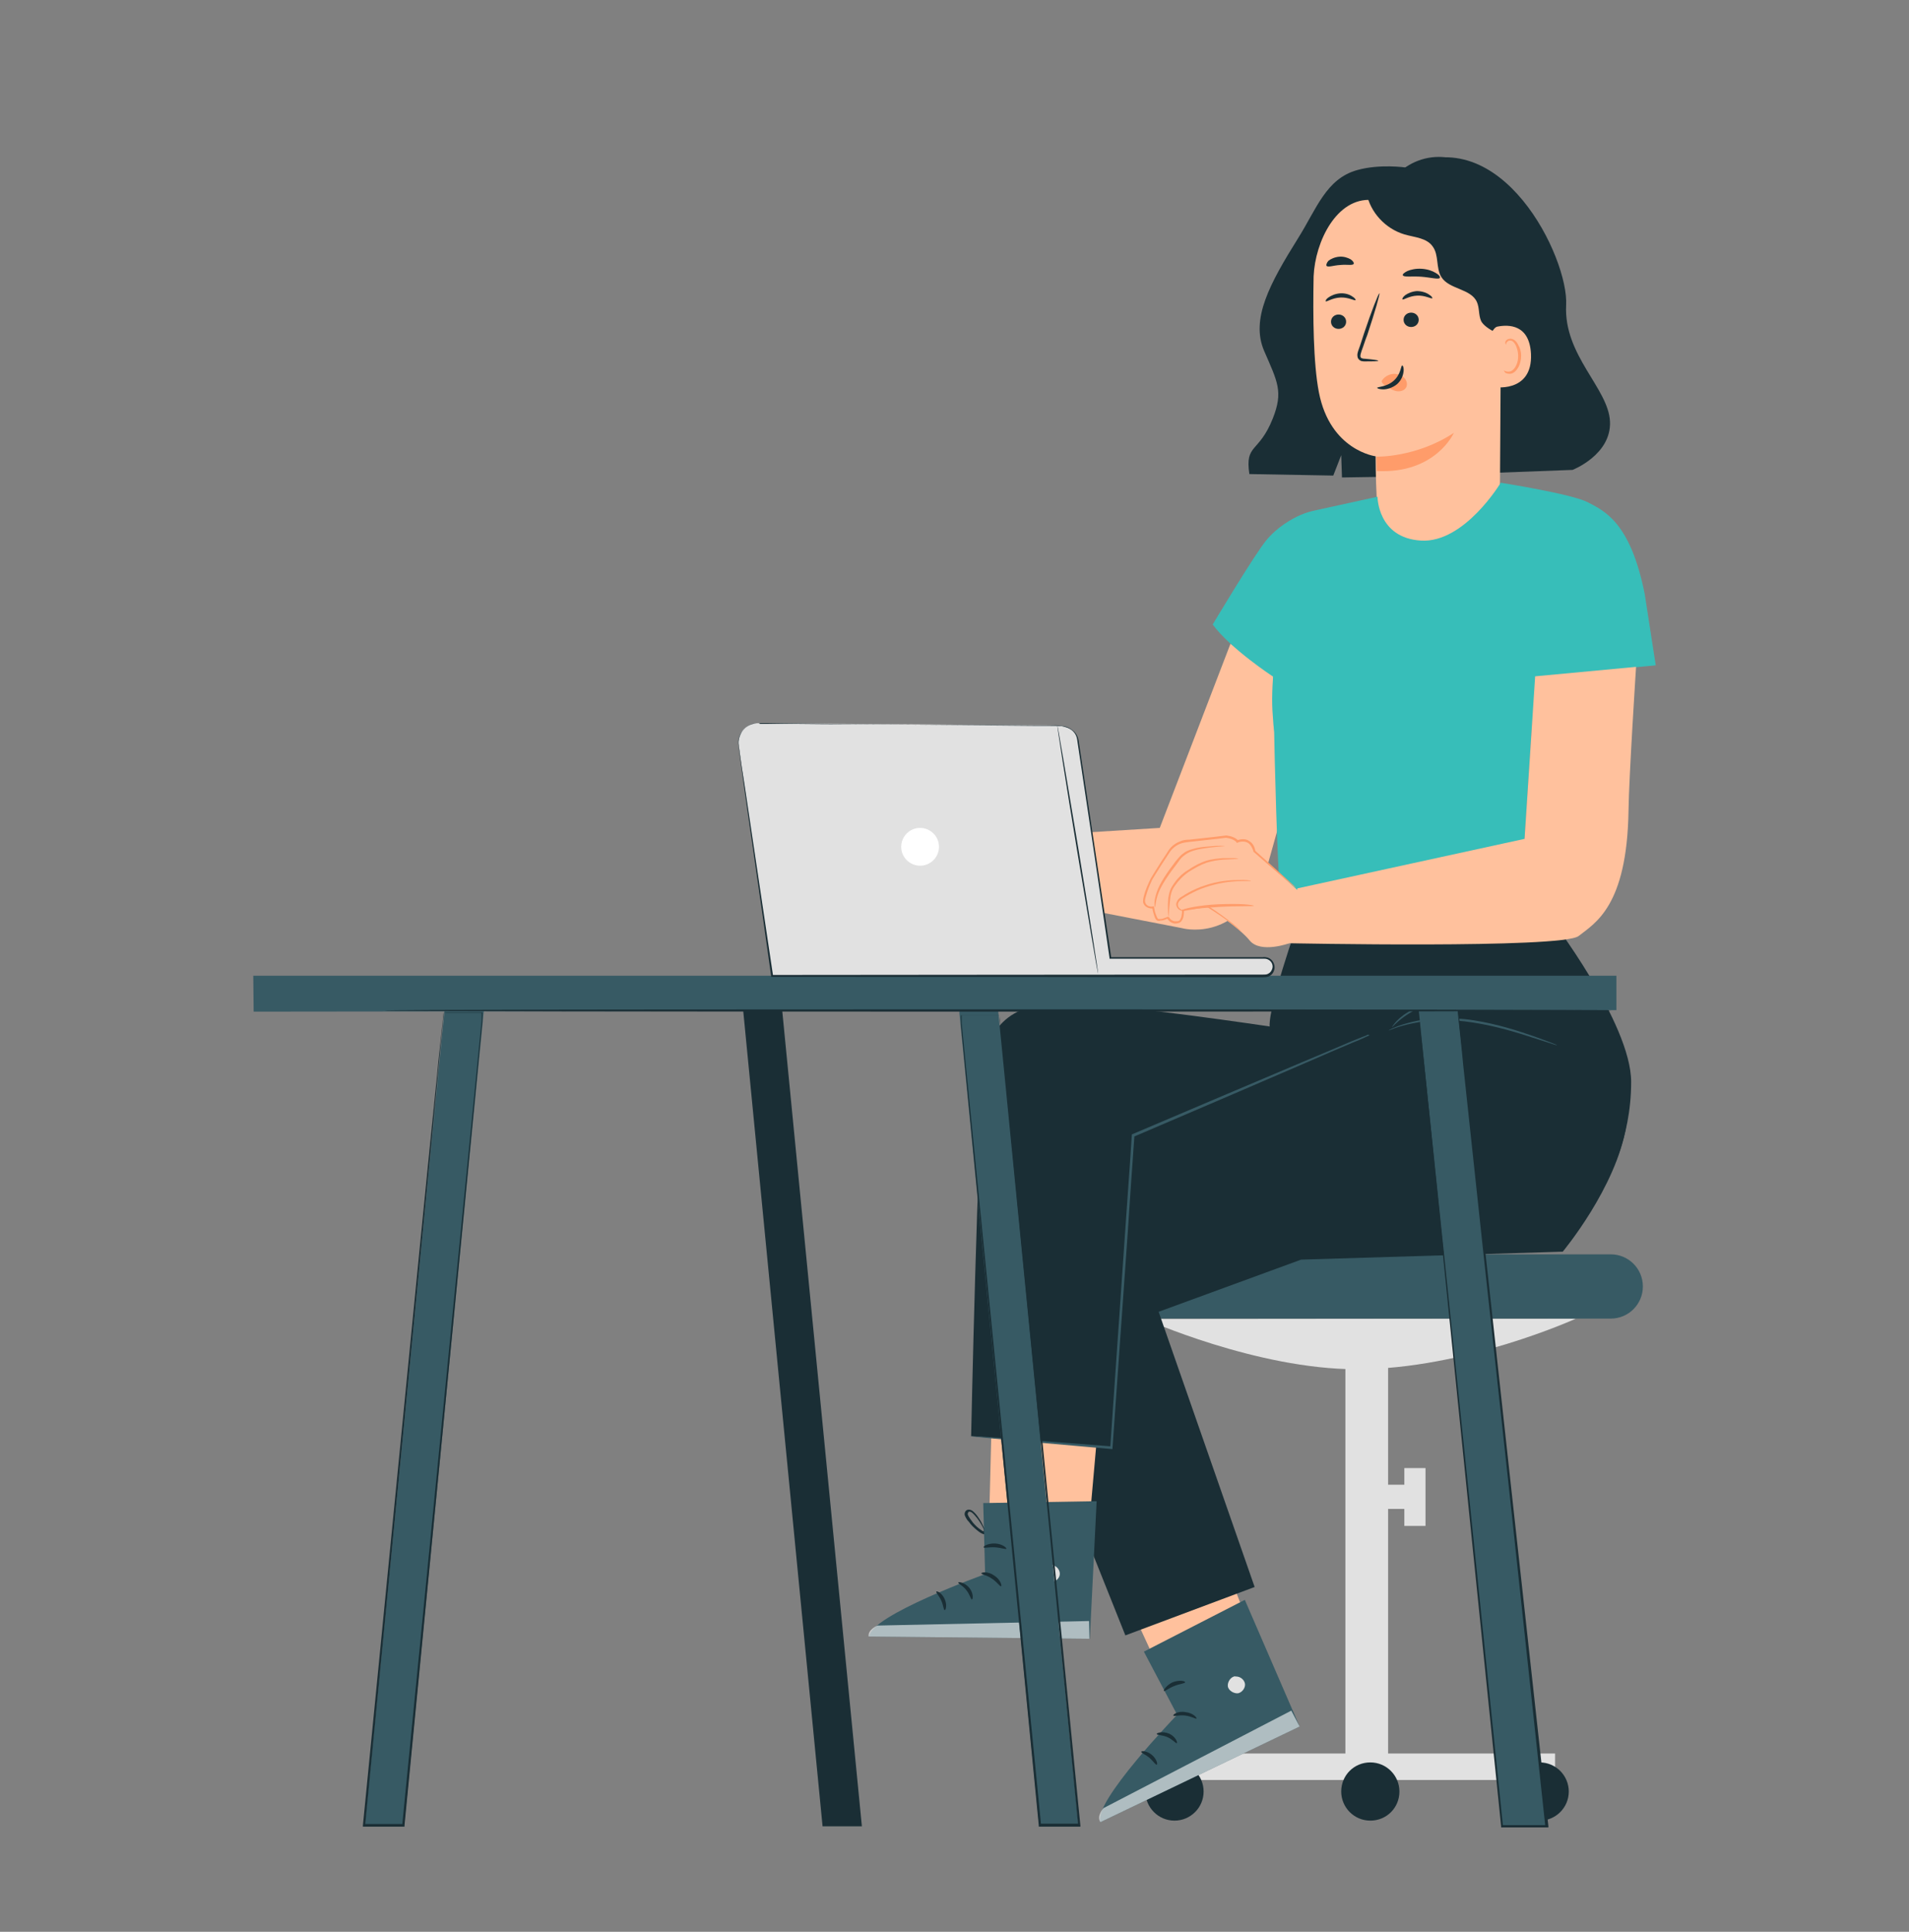 <?xml version="1.0" encoding="utf-8"?>
<!-- Generator: Adobe Illustrator 28.0.0, SVG Export Plug-In . SVG Version: 6.00 Build 0)  -->
<svg version="1.1" id="Calque_1" xmlns="http://www.w3.org/2000/svg" xmlns:xlink="http://www.w3.org/1999/xlink" x="0px" y="0px"
	 viewBox="0 0 505 511" style="enable-background:new 0 0 505 511;" xml:space="preserve">
<rect x="0" y="0" width="505" height="511" fill="#808080" stroke="none"/>
<style type="text/css">
	.st0{opacity:0.7;fill:#C44F2F;}
	.st1{opacity:0.8;fill:#37BEB9;}
	.st2{fill:#FFFFFF;}
	.st3{fill:#F6936B;}
	.st4{fill:#001228;}
	.st5{fill:#DB380B;}
	.st6{fill:#D2D641;}
	.st7{fill:#F34900;}
	.st8{fill:#F6F4C5;}
	.st9{fill:#031927;}
	.st10{fill:#B5BB00;}
	.st11{fill:#82A393;}
	.st12{fill:#001A4A;}
	.st13{fill:#DACC42;}
	.st14{fill:#B5C542;}
	.st15{fill:#005470;}
	.st16{fill:#649A88;}
	.st17{fill:#E78B69;}
	.st18{fill:#060423;}
	.st19{fill:#002A59;}
	.st20{fill:#BEE2EA;}
	.st21{fill:#6A8EA8;}
	.st22{fill:#F8B8B9;}
	.st23{fill:#B5696D;}
	.st24{fill:#4C6880;}
	.st25{fill:#FFA87D;}
	.st26{fill:#E86A5D;}
	.st27{fill:#020808;}
	.st28{fill:#824A2B;}
	.st29{fill:#E26E61;}
	.st30{fill:#A6673E;}
	.st31{fill:#5EADB5;}
	.st32{opacity:0.8;fill:#BBAF90;}
	.st33{fill:#FCB040;}
	.st34{fill:#FDB082;}
	.st35{fill:#ED7D6B;}
	.st36{fill:#ACD1D3;}
	.st37{fill:#8EA1C1;}
	.st38{fill:#F4F4F4;}
	.st39{fill:#393146;}
	.st40{fill:#A55852;}
	.st41{fill:#FFA18A;}
	.st42{opacity:0.4;fill:#FF7A5A;}
	.st43{fill:#FF7A5A;}
	.st44{fill:#9B4D49;}
	.st45{fill:#7690B7;}
	.st46{fill:#D8D8D8;}
	.st47{opacity:0.25;fill:#FF7A5A;}
	.st48{opacity:0.7;fill:#A7B540;fill-opacity:0.99;}
	.st49{fill:#FD654D;}
	.st50{fill:#60362B;}
	.st51{fill:#BFE6EF;}
	.st52{fill:#71A7CC;}
	.st53{fill:#DA806C;}
	.st54{fill:#B27257;}
	.st55{fill:#FFC043;}
	.st56{fill:#F28D2A;}
	.st57{fill:#171E38;}
	.st58{fill:#46658C;}
	.st59{fill:#C94D41;}
	.st60{fill:#3F1F19;}
	.st61{fill:#263860;}
	.st62{fill:#1876B5;}
	.st63{opacity:0.7;fill:#FFFFFF;enable-background:new    ;}
	.st64{opacity:0.8;fill:#FFFFFF;enable-background:new    ;}
	.st65{fill:#1A3135;}
	.st66{opacity:0.5;fill:#FFFFFF;enable-background:new    ;}
	.st67{opacity:0.1;enable-background:new    ;}
	.st68{opacity:0.2;fill:#FFFFFF;enable-background:new    ;}
	.st69{opacity:0.6;fill:#FFFFFF;enable-background:new    ;}
	.st70{opacity:0.2;}
	.st71{fill:#FD837B;}
	.st72{opacity:0.5;fill:#FFFFFF;}
	.st73{opacity:0.8;fill:#FFFFFF;}
	.st74{opacity:0.4;fill:#FFFFFF;}
	.st75{fill:#FD525A;}
	.st76{fill:none;stroke:#1A3135;stroke-width:0.75;stroke-linecap:round;stroke-linejoin:round;stroke-miterlimit:10;}
	.st77{opacity:0.4;}
	.st78{opacity:0.2;enable-background:new    ;}
	.st79{opacity:0.3;}
	.st80{fill:#D2EBF4;}
	.st81{fill:none;stroke:#FFFFFF;stroke-width:1.022;stroke-miterlimit:10;}
	.st82{fill:none;stroke:#FFFFFF;stroke-width:1.051;stroke-miterlimit:10;}
	.st83{fill:#E8EDEE;}
	.st84{fill:#3C3C3B;}
	.st85{fill:#F7C5B4;}
	.st86{fill:#91CCB6;}
	.st87{fill:#4C5152;}
	.st88{fill:#5A6279;}
	.st89{opacity:0.37;fill:#5A6279;enable-background:new    ;}
	.st90{fill:#FFB2B8;}
	.st91{fill:#BCD0E2;}
	.st92{opacity:0.65;fill:#5A6279;enable-background:new    ;}
	.st93{fill:none;}
	.st94{fill:#E9F0F3;}
	.st95{fill:#222221;}
	.st96{opacity:0.62;fill:#91CCB6;enable-background:new    ;}
	.st97{opacity:0.6;fill:#91CCB6;enable-background:new    ;}
	.st98{fill:#91CCA2;}
	.st99{fill:#7AB5A2;}
	.st100{fill:#A5B7BD;}
	.st101{fill:#692619;}
	.st102{fill:#581F12;}
	.st103{fill:#E7846B;}
	.st104{fill:#C271AA;}
	.st105{fill:#EF9984;}
	.st106{fill:#E94D53;}
	.st107{fill:#11182A;}
	.st108{fill:#00476C;}
	.st109{fill:#F1EFF0;}
	.st110{fill:#2A2754;}
	.st111{fill:#A6CADE;}
	.st112{fill:#6E9EB6;}
	.st113{fill:#F6B5A0;}
	.st114{fill:#E5F4FD;}
	.st115{fill:#ED867D;}
	.st116{fill:#F28974;}
	.st117{fill:#311039;}
	.st118{fill:#DD4C4C;}
	.st119{fill:#49304F;}
	.st120{fill:#B85342;}
	.st121{fill:none;stroke:#FFA4A4;stroke-width:0.186;stroke-linecap:round;stroke-miterlimit:10;}
	.st122{fill:#FFAE9C;}
	.st123{fill:#FFBE00;}
	.st124{fill:#FF9900;}
	.st125{fill:#79CC9F;}
	.st126{fill:none;stroke:#9EEEC4;stroke-width:0.186;stroke-linecap:round;stroke-linejoin:round;stroke-miterlimit:10;}
	.st127{fill:#CB6756;}
	.st128{fill:#9EEEC4;}
	.st129{fill:#FF7171;}
	.st130{fill:#C26251;}
	.st131{fill:#40A275;}
	.st132{fill:#ECC7BC;}
	.st133{fill:#C4502F;}
	.st134{fill:#70AFC6;}
	.st135{fill:#4698B5;}
	.st136{fill:#5AA5BE;}
	.st137{fill:#E5B2A3;}
	.st138{fill:#D37D65;}
	.st139{fill:#C95E40;}
	.st140{fill:#08769C;}
	.st141{fill:#F6E5E0;}
	.st142{fill:#5CA4BE;}
	.st143{fill:#008347;}
	.st144{opacity:0.8;fill:#A7B540;fill-opacity:0.99;}
	.st145{fill:#FAFAFA;}
	.st146{fill:#375A64;}
	.st147{fill:#1A2E35;}
	.st148{fill:#2B454E;}
	.st149{fill:#00DFBF;}
	.st150{opacity:0.5;}
	.st151{opacity:0.1;}
	.st152{opacity:0.15;}
	.st153{fill:#FFBEA7;}
	.st154{fill:#FF9A79;}
	.st155{fill:#F0F0F0;}
	.st156{fill:#FFAAA8;}
	.st157{opacity:0.7;fill:#FFFFFF;}
	.st158{opacity:0.85;fill:#FFFFFF;}
	.st159{fill:#FF9090;}
	.st160{fill:#E1E1E1;}
	.st161{fill:#ECECEC;}
	.st162{fill:#F5F5F5;}
	.st163{opacity:0.35;}
	.st164{fill:#F9E4D7;}
	.st165{fill:#FF8B7D;}
	.st166{fill:#5FB58B;}
	.st167{fill:#E26187;}
	.st168{fill:#6AA89E;}
	.st169{fill:#1A8075;}
	.st170{fill:#BEEAD9;}
	.st171{fill:#F8B8DC;}
	.st172{fill:#B56996;}
	.st173{fill:#FFAC7D;}
	.st174{fill:#B55159;}
	.st175{fill:#E27261;}
	.st176{fill:#80361D;}
	.st177{fill:#FCB440;}
	.st178{fill:#824D2B;}
	.st179{fill:#F8BAB8;}
	.st180{fill:#B56A69;}
	.st181{fill:#BEDEEA;}
	.st182{fill:#E87C62;}
	.st183{fill:#F9E5D7;}
	.st184{fill:#F99370;}
	.st185{fill:#E88064;}
	.st186{fill:#FCCFC3;}
	.st187{fill:#EB5648;}
	.st188{fill:#CE3932;}
	.st189{fill:#774100;}
	.st190{fill:#0175A1;}
	.st191{fill:#0C021C;}
	.st192{fill:#EF9379;}
	.st193{fill:#F3B5A1;}
	.st194{fill:#E2A896;}
	.st195{fill:#EF948B;}
	.st196{fill:#006294;}
	.st197{fill:#004760;}
	.st198{fill:#0070AB;}
	.st199{fill:#092130;}
	.st200{fill:#FF8B8D;}
	.st201{fill:#080435;}
	.st202{fill:#FA5D63;}
	.st203{fill:#B8D0FC;}
	.st204{fill:#429E9B;}
	.st205{fill:#E5EFFD;}
	.st206{fill:#100259;}
	.st207{fill:#57C355;}
	.st208{fill:#18142D;}
	.st209{fill:#A7B540;}
	.st210{fill:#37BEB9;}
	.st211{fill:#2AAEB9;}
	.st212{fill:#89B4FD;}
	.st213{fill:#E87862;}
	.st214{fill:#FFAD84;}
	.st215{fill:#5EACB5;}
	.st216{fill:#E26F61;}
	.st217{fill:#F8B8B8;}
	.st218{fill:#B5696C;}
	.st219{fill:#BEE1EA;}
	.st220{fill:#FCB140;}
	.st221{fill:#4C6780;}
	.st222{fill:#A95E4F;}
	.st223{fill:#854838;}
	.st224{fill:#5F4548;}
	.st225{fill:#7F5E61;}
	.st226{fill:#362833;}
	.st227{fill:#C6B8B6;}
	.st228{fill:#A5D3FF;}
	.st229{fill:#93BEE0;}
	.st230{opacity:0.6;fill:#FFFFFF;}
	.st231{fill:#EDDCDA;}
	.st232{fill:#FFEFED;}
	.st233{fill:#5891A4;}
	.st234{fill:#437285;}
	.st235{fill:#FF7D59;}
	.st236{fill:#1A2D35;}
	.st237{fill:none;stroke:#C55B42;stroke-miterlimit:10;}
	.st238{fill:#C55B42;}
	.st239{fill:none;stroke:#1A2D35;stroke-width:0.5;stroke-linecap:round;stroke-linejoin:round;stroke-miterlimit:10;}
	.st240{fill:none;stroke:#1A2D35;stroke-linecap:round;stroke-linejoin:round;stroke-miterlimit:10;}
	.st241{fill:#FF5952;}
	.st242{opacity:0.3;fill:#FFFFFF;}
	.st243{fill:#A02924;}
	.st244{fill:#B55D52;}
	.st245{fill:#D6594C;}
	.st246{fill:#3F292D;}
	.st247{fill:#4477BB;}
	.st248{fill:#35679E;}
	.st249{fill:#C17A61;}
	.st250{fill:#F9B354;}
	.st251{fill:#DD9845;}
	.st252{fill:#FFDBC2;}
	.st253{fill:#3CB28E;}
	.st254{fill:#349977;}
	.st255{fill:#F2C5A7;}
	.st256{fill:#5EA4DD;}
	.st257{fill:#518ECC;}
	.st258{fill:#5B343C;}
	.st259{fill:#E0A375;}
	.st260{fill:#08668D;}
	.st261{fill:#0A5C75;}
	.st262{fill:#F8C6A3;}
	.st263{fill:#3D3360;}
	.st264{fill:#DEF1F8;}
	.st265{opacity:0.37;fill:#90C8EE;}
	.st266{fill:#EAB18B;}
	.st267{fill:#BCE3F6;}
	.st268{fill:#80AD4D;}
	.st269{fill:#C55B52;}
	.st270{fill:#D3545E;}
	.st271{fill:#1D1D1B;}
	.st272{fill:#523C7C;}
	.st273{fill:#EDC1A4;}
	.st274{fill:#AA6552;}
	.st275{fill:#2B1C1F;}
	.st276{fill:#37474F;}
	.st277{fill:#FFC19D;}
	.st278{fill:#FF9C6A;}
	.st279{fill:#FF735D;}
	.st280{opacity:0.6;}
	.st281{fill:#CC6760;}
	.st282{fill:#9D4941;}
</style>
<g>
	<g>
		<path class="st160" d="M416.9,348.8c0,0-29.4,13.4-58,13.4c-26.5,0-56.1-13.3-56.1-13.3L416.9,348.8z"/>
	</g>
	<g>
		
			<rect x="355.9" y="350" transform="matrix(-1 -1.224647e-16 1.224647e-16 -1 723.103 818.839)" class="st160" width="11.3" height="118.8"/>
	</g>
	<g>
		
			<rect x="310.7" y="463.9" transform="matrix(-1 -1.224647e-16 1.224647e-16 -1 722.072 934.747)" class="st160" width="100.6" height="7"/>
	</g>
	<g>
		<path class="st147" d="M399.6,473.9c0,4.2,3.4,7.7,7.7,7.7c4.2,0,7.7-3.4,7.7-7.7c0-4.2-3.4-7.7-7.7-7.7
			C403,466.2,399.6,469.6,399.6,473.9z"/>
	</g>
	<g>
		<path class="st147" d="M354.8,473.9c0,4.2,3.4,7.7,7.7,7.7s7.7-3.4,7.7-7.7c0-4.2-3.4-7.7-7.7-7.7S354.8,469.6,354.8,473.9z"/>
	</g>
	<g>
		<path class="st147" d="M303,473.9c0,4.2,3.4,7.7,7.7,7.7c4.2,0,7.7-3.4,7.7-7.7c0-4.2-3.4-7.7-7.7-7.7
			C306.5,466.2,303,469.6,303,473.9z"/>
	</g>
	<g>
		
			<rect x="358.9" y="392.8" transform="matrix(-1 -1.224647e-16 1.224647e-16 -1 733.175 791.944)" class="st160" width="15.4" height="6.4"/>
	</g>
	<g>
		
			<rect x="371.5" y="388.3" transform="matrix(-1 -1.224647e-16 1.224647e-16 -1 748.599 791.944)" class="st160" width="5.6" height="15.3"/>
	</g>
	<g>
		<g>
			<path class="st146" d="M297.7,348.8h128.4c4.7,0,8.5-3.8,8.5-8.5l0,0c0-4.7-3.8-8.5-8.5-8.5H297.7c-4.7,0-8.5,3.8-8.5,8.5l0,0
				C289.2,344.9,293,348.8,297.7,348.8z"/>
		</g>
	</g>
</g>
<g>
	<g>
		<g>
			<path class="st147" d="M416,124.3c0,0,10.3-4,9.9-12.8c-0.4-8.8-12.3-17.5-11.6-30.8c0.7-12.4-17.1-49.3-42.5-36.4
				c0,0-6.8-1-12.8,0.7c-8.2,2.3-10.7,10.2-15.6,18c-7.5,12-12.6,21.4-9,29.8c3.6,8.3,5.1,10.8,2.3,17.9c-3.7,9.3-7.4,6.6-6.2,14.7
				l22.2,0.4l2.1-5.4l0.2,5.9l13-0.2L416,124.3z"/>
		</g>
		<g>
			<g>
				<g>
					<g>
						<g>
							<g>
								<path class="st147" d="M352.9,57.2c0.3,3.4-2,6.5-4.2,9.1c-2.3,2.6-4.8,5.3-5.3,8.7c-0.8,6,5.1,11.6,3.9,17.5
									c-0.6,3.2-3.2,5.8-3.7,9c-0.4,3.1,1.3,6.2,3.3,8.5c2.1,2.4,4.6,4.3,6.5,6.9c0,0,3.8,6.2,15.6,2.2"/>
							</g>
						</g>
					</g>
				</g>
			</g>
		</g>
	</g>
	<g>
		<g>
			<g>
				<g>
					<g>
						<path class="st277" d="M362.9,52.9l29.2,6.2c2.8,0.2,5,2.5,5.1,5.3l-0.4,63.2c0,4.3-1.5,8.5-4.1,11.9l-2.8,3.6
							c-6.4,8.2-19.2,7.4-24.1-1.8c-0.3-0.6-0.6-1.2-0.7-1.7c-0.1-0.6-0.2-0.9-0.3-1.4l-0.6-6.2c-0.3-5.6-0.3-11.3-0.3-11.3
							c0,0-12-1.5-15-16.9c-1.5-7.7-1.6-20.3-1.4-30.7C347.9,63.9,353.6,52.2,362.9,52.9z"/>
					</g>
				</g>
			</g>
			<g>
				<g>
					<g>
						<g>
							<g>
								<g>
									<g>
										<g>
											<g>
												<g>
													<g>
														<g>
															<g>
																<g>
																	<g>
																		<g>
																			<g>
																				<g>
																					<g>
																						<path class="st147" d="M352.1,85.1c0,1.1,0.9,1.9,2,1.9c1.1,0,2-0.8,2-1.9c0-1.1-0.9-1.9-2-1.9
																							C353,83.2,352.1,84,352.1,85.1z"/>
																					</g>
																				</g>
																			</g>
																		</g>
																	</g>
																</g>
															</g>
														</g>
													</g>
												</g>
											</g>
										</g>
									</g>
								</g>
							</g>
						</g>
						<g>
							<g>
								<g>
									<g>
										<g>
											<g>
												<g>
													<g>
														<g>
															<g>
																<g>
																	<g>
																		<g>
																			<g>
																				<g>
																					<g>
																						<g>
																							<path class="st147" d="M350.7,79.7c0.3,0.2,1.7-0.9,3.9-1c2.1-0.1,3.7,0.9,4,0.7c0.1-0.1-0.2-0.6-0.9-1
																								c-0.7-0.5-1.9-0.9-3.2-0.8c-1.3,0.1-2.4,0.6-3.1,1.1C350.8,79.1,350.6,79.6,350.7,79.7z"/>
																						</g>
																					</g>
																				</g>
																			</g>
																		</g>
																	</g>
																</g>
															</g>
														</g>
													</g>
												</g>
											</g>
										</g>
									</g>
								</g>
							</g>
						</g>
					</g>
					<g>
						<g>
							<g>
								<g>
									<g>
										<g>
											<g>
												<g>
													<g>
														<g>
															<g>
																<g>
																	<g>
																		<g>
																			<g>
																				<g>
																					<g>
																						<path class="st147" d="M371.3,84.6c0,1.1,0.9,1.9,2,1.9c1.1,0,2-0.8,2-1.9c0-1.1-0.9-1.9-2-1.9
																							C372.2,82.7,371.3,83.5,371.3,84.6z"/>
																					</g>
																				</g>
																			</g>
																		</g>
																	</g>
																</g>
															</g>
														</g>
													</g>
												</g>
											</g>
										</g>
									</g>
								</g>
							</g>
						</g>
						<g>
							<g>
								<g>
									<g>
										<g>
											<g>
												<g>
													<g>
														<g>
															<g>
																<g>
																	<g>
																		<g>
																			<g>
																				<g>
																					<g>
																						<g>
																							<path class="st147" d="M371,79.2c0.3,0.2,1.7-0.9,3.9-1c2.1-0.1,3.7,0.9,4,0.7c0.1-0.1-0.2-0.6-0.9-1
																								c-0.7-0.5-1.9-0.9-3.2-0.9c-1.3,0.1-2.4,0.6-3.1,1.1C371.1,78.6,370.9,79,371,79.2z"/>
																						</g>
																					</g>
																				</g>
																			</g>
																		</g>
																	</g>
																</g>
															</g>
														</g>
													</g>
												</g>
											</g>
										</g>
									</g>
								</g>
							</g>
						</g>
					</g>
					<g>
						<g>
							<g>
								<g>
									<g>
										<g>
											<g>
												<g>
													<g>
														<g>
															<g>
																<g>
																	<g>
																		<g>
																			<g>
																				<g>
																					<g>
																						<path class="st147" d="M364.6,95.4c0-0.1-1.3-0.3-3.5-0.5c-0.5,0-1.1-0.1-1.2-0.5c-0.1-0.4,0.1-1,0.3-1.6
																							c0.5-1.3,0.9-2.7,1.5-4.2c2-6,3.4-10.9,3.2-11c-0.2-0.1-2.1,4.7-4.1,10.7c-0.5,1.5-0.9,2.9-1.4,4.2
																							c-0.2,0.6-0.5,1.3-0.2,2.2c0.2,0.4,0.6,0.7,0.9,0.8c0.4,0.1,0.7,0.1,0.9,0.1
																							C363.2,95.6,364.6,95.6,364.6,95.4z"/>
																					</g>
																				</g>
																			</g>
																		</g>
																	</g>
																</g>
															</g>
														</g>
													</g>
												</g>
											</g>
										</g>
									</g>
								</g>
							</g>
						</g>
					</g>
					<g>
						<g>
							<g>
								<g>
									<g>
										<g>
											<g>
												<g>
													<g>
														<g>
															<g>
																<g>
																	<g>
																		<g>
																			<g>
																				<g>
																					<path class="st278" d="M364.1,120.8c0,0,10.5,0.3,20.5-6.3c0,0-4.8,10.9-20.4,10.1L364.1,120.8z"/>
																				</g>
																			</g>
																		</g>
																	</g>
																</g>
															</g>
														</g>
													</g>
												</g>
											</g>
										</g>
									</g>
								</g>
							</g>
						</g>
					</g>
					<g>
						<g>
							<g>
								<g>
									<g>
										<g>
											<g>
												<g>
													<g>
														<g>
															<g>
																<g>
																	<g>
																		<g>
																			<g>
																				<g>
																					<path class="st278" d="M365.7,100.5c0.7-1,2.1-1.7,3.4-1.6c0.9,0.1,1.9,0.5,2.5,1.2c0.6,0.7,0.8,1.8,0.3,2.5
																						c-0.5,0.8-1.7,1.1-2.8,0.8c-1-0.3-1.9-0.9-2.8-1.5c-0.2-0.2-0.5-0.4-0.6-0.6
																						C365.5,101.2,365.4,100.8,365.7,100.5"/>
																				</g>
																			</g>
																		</g>
																	</g>
																</g>
															</g>
														</g>
													</g>
												</g>
											</g>
										</g>
									</g>
								</g>
							</g>
						</g>
					</g>
					<g>
						<g>
							<g>
								<g>
									<g>
										<g>
											<g>
												<g>
													<g>
														<g>
															<g>
																<g>
																	<g>
																		<g>
																			<g>
																				<g>
																					<g>
																						<path class="st147" d="M370.9,96.7c-0.3,0-0.3,2.3-2.2,4c-1.9,1.7-4.4,1.6-4.4,1.9c0,0.1,0.6,0.4,1.6,0.4
																							c1,0,2.5-0.4,3.7-1.4c1.2-1.1,1.6-2.4,1.7-3.4C371.4,97.2,371.1,96.6,370.9,96.7z"/>
																					</g>
																				</g>
																			</g>
																		</g>
																	</g>
																</g>
															</g>
														</g>
													</g>
												</g>
											</g>
										</g>
									</g>
								</g>
							</g>
						</g>
					</g>
				</g>
			</g>
			<g>
				<g>
					<g>
						<g>
							<g>
								<g>
									<g>
										<g>
											<g>
												<g>
													<g>
														<g>
															<g>
																<g>
																	<g>
																		<path class="st147" d="M371.1,72.8c0.2,0.6,2.4,0.2,4.9,0.4c2.5,0.2,4.6,0.8,4.9,0.3c0.1-0.3-0.2-0.8-1.1-1.3
																			c-0.8-0.5-2.1-1-3.7-1.1c-1.5-0.1-2.9,0.2-3.8,0.6C371.5,72.1,371,72.5,371.1,72.8z"/>
																	</g>
																</g>
															</g>
														</g>
													</g>
												</g>
											</g>
										</g>
									</g>
								</g>
							</g>
						</g>
					</g>
				</g>
			</g>
			<g>
				<g>
					<g>
						<g>
							<g>
								<g>
									<g>
										<g>
											<g>
												<g>
													<g>
														<g>
															<g>
																<g>
																	<g>
																		<path class="st147" d="M350.9,70.3c0.4,0.5,1.8-0.1,3.6-0.2c1.8-0.2,3.3,0.2,3.6-0.3c0.1-0.3-0.1-0.7-0.8-1.2
																			c-0.7-0.4-1.8-0.8-3-0.7c-1.2,0.1-2.3,0.6-2.9,1.1C350.9,69.6,350.8,70.1,350.9,70.3z"/>
																	</g>
																</g>
															</g>
														</g>
													</g>
												</g>
											</g>
										</g>
									</g>
								</g>
							</g>
						</g>
					</g>
				</g>
			</g>
			<g>
				<g>
					<g>
						<path class="st147" d="M405.1,59c-2.2-6.4-10.9-13.3-19.1-16.5c-4.7-1.8-10-1.1-14.1,1.7l-10.4,6.9c1,5.1,5,9.4,10,10.9
							c2.7,0.8,5.9,0.9,7.5,3.2c1.7,2.3,0.8,5.7,2.3,8.1c2.1,3.3,7.8,3,9.4,6.6c0.7,1.6,0.4,3.4,1.1,5c1,2.1,6.3,4.6,8.4,3.9
							c2.2-0.7,2.1-4.4,2.8-6.4c1.1-3.3,0.6-5,0.2-6.9C402.1,70.9,406.5,63.3,405.1,59z"/>
					</g>
				</g>
			</g>
			<g>
				<g>
					<g>
						<g>
							<g>
								<g>
									<path class="st277" d="M393.8,90.5c0-1.2,1.2-3.9,2.3-4.1c3-0.6,8.5-0.6,8.9,7.2c0.5,10.6-10.2,8.9-10.3,8.6
										C394.8,101.9,394,94.5,393.8,90.5z"/>
								</g>
							</g>
						</g>
					</g>
				</g>
			</g>
			<g>
				<g>
					<g>
						<g>
							<g>
								<g>
									<g>
										<path class="st278" d="M397.8,98c0,0,0.2,0.1,0.5,0.2c0.3,0.1,0.8,0.2,1.4,0c1.1-0.5,2-2.3,1.9-4.2c0-1-0.3-1.9-0.6-2.6
											c-0.4-0.8-0.9-1.3-1.4-1.3c-0.6-0.1-0.9,0.3-1.1,0.6c-0.1,0.3-0.1,0.5-0.1,0.5c0,0-0.2-0.2-0.2-0.6c0-0.2,0.1-0.5,0.4-0.7
											c0.2-0.2,0.6-0.3,1-0.3c0.8,0,1.6,0.7,2,1.6c0.5,0.8,0.8,1.8,0.8,2.9c0,2.1-1,4.2-2.5,4.7c-0.7,0.2-1.4,0-1.7-0.2
											C397.9,98.2,397.8,98,397.8,98z"/>
									</g>
								</g>
							</g>
						</g>
					</g>
				</g>
			</g>
		</g>
	</g>
</g>
<g>
	<g>
		<path class="st277" d="M325.5,170.3L306.8,219l-35.2,2.2l-5.4,15.3l46.4,9c0,0,14,4.1,21.9-13.7l13.6-48.5L325.5,170.3z"/>
	</g>
	<g>
		<g>
			<g>
				<g>
					<path class="st277" d="M238.2,228.9c0.4,0.8,1.3,1.4,2.2,1.3c0.2,0,0.4-0.1,0.6-0.1c1.3-0.4,1.2-3.1,1.2-3.1l6.4-1
						c0,0,8.3,5.3,11.2,8.9c2.9,3.5,10.5,0.7,10.5,0.7l2.6-13.6l-11.7-10.6c0,0,0.7,0.6-0.1-1.4c-0.8-2-4.5-1.2-4.5-1.2
						c-0.6-1-3-1.3-3-1.3l-10.3,1.2c-2.1,0.2-4,1.4-5.2,3.2l-4.3,6.9c0,0-2.3,5-1.9,6.1c0.6,1.7,2.4,1.4,2.4,1.4s0.5,3.3,1.4,3.4
						C236.5,229.6,238.2,228.9,238.2,228.9L238.2,228.9z"/>
				</g>
			</g>
		</g>
		<g>
			<g>
				<g>
					<g>
						<path class="st278" d="M257.6,232.6c0,0-0.2-0.1-0.6-0.5c-0.4-0.4-1-0.8-1.7-1.4c-1.5-1.2-3.8-2.8-6.8-4.7l0.1,0
							c-1.9,0.3-4,0.7-6.4,1.1l0.2-0.3c0,0.5,0,1-0.1,1.6c-0.1,0.5-0.3,1.1-0.7,1.5c-0.2,0.2-0.6,0.4-0.8,0.4
							c-0.3,0.1-0.6,0.1-0.9,0.1c-0.6-0.1-1.2-0.4-1.6-0.9c-0.1-0.1-0.2-0.2-0.3-0.4l-0.1-0.1l0-0.1l0,0l0,0c-0.1,0,0.7,0.3,0.4,0.1
							l0,0l0,0l-0.2,0.1c-0.3,0.1-0.5,0.2-0.8,0.3c-0.3,0.1-0.6,0.2-0.9,0.2c-0.2,0-0.3,0-0.5,0.1c-0.2,0-0.3,0-0.6-0.1
							c-0.4-0.3-0.5-0.6-0.6-0.8c-0.1-0.3-0.2-0.6-0.3-0.9c-0.2-0.6-0.3-1.2-0.4-1.8l0.4,0.3c-0.8,0.1-1.8-0.1-2.4-0.8
							c-0.3-0.4-0.5-0.8-0.4-1.3c0-0.4,0.1-0.8,0.2-1.2c0.4-1.6,1.1-3.1,1.8-4.6l0,0l0,0c0.7-1.2,1.5-2.4,2.3-3.7
							c0.5-0.8,1-1.6,1.5-2.3c0.5-0.7,0.9-1.6,1.6-2.3c0.7-0.7,1.5-1.2,2.3-1.5c0.8-0.4,1.8-0.5,2.6-0.5c3.4-0.4,6.7-0.7,9.7-1.1
							l0,0l0,0c0.6,0.1,1.2,0.2,1.7,0.4c0.5,0.2,1.1,0.5,1.5,1l-0.4-0.1c1.1-0.4,2.4-0.5,3.3,0.2c1,0.6,1.4,1.6,1.6,2.6l-0.1-0.1
							c3.4,3,6.1,5.5,8.1,7.3c0.9,0.8,1.6,1.5,2.2,2c0.5,0.5,0.7,0.7,0.7,0.7c0,0-0.3-0.2-0.8-0.6c-0.6-0.5-1.3-1.1-2.3-1.9
							c-2-1.7-4.8-4.1-8.2-7.1l-0.1,0l0-0.1c-0.2-0.8-0.7-1.8-1.4-2.3c-0.8-0.5-1.9-0.5-2.8-0.1l-0.2,0.1l-0.1-0.2
							c-0.2-0.3-0.7-0.6-1.2-0.8c-0.5-0.2-1-0.3-1.6-0.4l0.1,0c-3,0.4-6.3,0.7-9.7,1.1c-0.9,0.1-1.7,0.2-2.5,0.5
							c-0.8,0.3-1.5,0.8-2.1,1.4c-0.6,0.6-1,1.4-1.5,2.1c-0.5,0.8-1,1.5-1.5,2.3c-0.8,1.3-1.6,2.5-2.3,3.7l0,0
							c-0.7,1.5-1.3,3-1.7,4.5c-0.1,0.4-0.2,0.7-0.2,1.1c0,0.3,0.1,0.6,0.3,0.9c0.4,0.5,1.1,0.7,1.7,0.6l0.3-0.1l0.1,0.3
							c0.1,0.6,0.2,1.2,0.4,1.7c0.2,0.5,0.4,1.2,0.7,1.4c0,0,0.1,0,0.3,0c0.1,0,0.3,0,0.4,0c0.3,0,0.5-0.1,0.8-0.2
							c0.3-0.1,0.5-0.2,0.8-0.3l0.2-0.1l0,0l0,0c-0.3-0.1,0.5,0.2,0.4,0.1l0,0l0,0l0,0l0,0.1c0.1,0.1,0.1,0.2,0.2,0.3
							c0.3,0.4,0.8,0.6,1.2,0.7c0.2,0,0.5,0,0.7,0c0.3,0,0.4-0.1,0.6-0.2c0.6-0.6,0.7-1.8,0.7-2.7l0-0.2l0.2,0
							c2.3-0.4,4.5-0.7,6.4-1l0.1,0l0.1,0c3,1.9,5.2,3.6,6.7,4.8c0.7,0.6,1.3,1.1,1.7,1.5C257.4,232.3,257.6,232.5,257.6,232.6z"/>
					</g>
				</g>
			</g>
		</g>
	</g>
	<g>
		<g>
			<path class="st278" d="M254.9,212.3c0,0.1-1.2,0.5-3.3,1c-2.1,0.4-5.1,0.8-8.5,0.6l0.3-0.2c-0.2,0.5-0.4,1-0.6,1.6
				c-1.4,3.5-3.5,6.3-5.2,8.1c-0.9,0.9-1.6,1.5-2.2,2c-0.6,0.4-0.9,0.6-0.9,0.6c-0.1-0.1,1.1-1,2.7-2.9c1.6-1.8,3.6-4.6,4.9-8
				c0.2-0.5,0.4-1,0.6-1.5l0.1-0.2l0.3,0c3.3,0.2,6.3-0.1,8.4-0.4C253.6,212.5,254.9,212.2,254.9,212.3z"/>
		</g>
	</g>
	<g>
		<g>
			<path class="st278" d="M245.1,218.3c0.2,0-0.5,2.9-2.5,5.8c-2,2.9-4.4,4.5-4.5,4.4c-0.1-0.2,2-2,4-4.8
				C244,220.9,244.9,218.2,245.1,218.3z"/>
		</g>
	</g>
	<g>
		<g>
			<path class="st278" d="M272.4,231.3c0,0-0.1,0.1-0.3,0.2c-0.2,0.1-0.6,0.2-1,0.4c-0.9,0.3-2.3,0.6-4,0.5
				c-1.7-0.1-3.9-0.7-5.8-2.1c-1.9-1.4-3.7-3.7-4.4-6.5l0.4,0.2c-2.3,0.4-4.8,0.6-7.4,0.4c-0.9-0.1-1.8-0.2-2.7-0.4
				c-0.9-0.2-1.8-0.4-2.6-0.9c-0.4-0.2-0.8-0.6-1-1.1c-0.2-0.5-0.1-1.1,0.2-1.5c0.2-0.4,0.7-0.8,1.2-0.9c0.4-0.1,0.8-0.2,1.2-0.3
				c3.1-0.8,6-1.3,8.4-1.7c2.4-0.4,4.4-0.6,5.7-0.7c1.4-0.1,2.1-0.1,2.1-0.1c0,0-0.7,0.2-2.1,0.4c-1.3,0.2-3.3,0.5-5.7,0.9
				c-2.4,0.4-5.2,1-8.3,1.8c-0.4,0.1-0.8,0.2-1.2,0.3c-0.3,0.1-0.6,0.3-0.8,0.6c-0.2,0.3-0.2,0.7-0.1,1c0.1,0.3,0.4,0.5,0.7,0.8
				c0.7,0.4,1.5,0.6,2.4,0.8c0.9,0.2,1.8,0.3,2.7,0.4c2.5,0.2,5,0.1,7.3-0.3l0.3-0.1l0.1,0.3c0.7,2.7,2.3,4.8,4.1,6.2
				c1.8,1.4,3.9,2,5.5,2.1c1.7,0.2,3.1-0.1,4-0.3C271.9,231.4,272.3,231.2,272.4,231.3z"/>
		</g>
	</g>
</g>
<g>
	<g>
		<g>
			<g>
				<g>
					<g>
						<g>
							<g>
								<path class="st147" d="M260.3,405.6c0,0-0.1-0.4,0-1.2c0.1-0.7,0.4-1.8,1.2-3c0.2-0.3,0.4-0.6,0.7-0.9
									c0.3-0.3,0.8-0.5,1.3-0.3c0.2,0.1,0.5,0.3,0.6,0.6c0.1,0.3,0,0.6,0,0.8c-0.2,0.5-0.4,0.8-0.6,1.2c-0.5,0.8-0.8,1.5-1.4,2.4
									c-0.3,0.4-1,0.8-1.6,0.7c-0.6-0.1-1.1-0.4-1.5-0.7c-0.8-0.6-1.6-1.3-2.2-2c-0.3-0.4-0.6-0.8-0.9-1.1
									c-0.3-0.4-0.5-0.8-0.7-1.3c-0.1-0.5,0.1-1.2,0.7-1.4c0.6-0.2,1.1,0.1,1.4,0.3c0.7,0.6,1.1,1.1,1.5,1.7
									c0.8,1.1,1.2,2.1,1.5,2.8c0.2,0.7,0.3,1.1,0.3,1.1c-0.1,0-0.5-1.6-2.1-3.7c-0.4-0.5-0.9-1.1-1.4-1.5
									c-0.3-0.2-0.6-0.3-0.8-0.2c-0.2,0.1-0.3,0.4-0.3,0.7c0.1,0.3,0.3,0.7,0.6,1.1c0.3,0.4,0.5,0.7,0.8,1.1
									c0.6,0.7,1.3,1.4,2.1,1.9c0.4,0.3,0.8,0.5,1.2,0.5c0.4,0,0.7-0.1,0.9-0.4c0.5-0.7,1-1.6,1.4-2.3c0.2-0.4,0.5-0.7,0.6-1.1
									c0.1-0.3,0.1-0.5-0.2-0.6c-0.5-0.2-1.1,0.4-1.4,0.9C260.4,403.9,260.4,405.6,260.3,405.6z"/>
							</g>
						</g>
					</g>
				</g>
			</g>
		</g>
	</g>
	<g>
		<g>
			<g>
				<g>
					<g>
						<g>
							<polygon class="st277" points="290.5,406.6 305.5,439.1 329.6,427.9 314.1,387.7 							"/>
						</g>
					</g>
				</g>
			</g>
		</g>
		<g>
			<g>
				<g>
					<g>
						<g>
							<g>
								<g>
									<g>
										<g>
											<g>
												<g>
													<g>
														<g>
															<g>
																<g>
																	<path class="st146" d="M302.6,436.9l8.8,16.7c0,0-22.4,23.2-20.3,28.4l52.7-25.3l-14.5-33.5L302.6,436.9z"/>
																</g>
															</g>
														</g>
													</g>
												</g>
											</g>
										</g>
									</g>
								</g>
							</g>
						</g>
					</g>
					<g>
						<g>
							<g>
								<g>
									<g>
										<g>
											<g>
												<g>
													<g>
														<g>
															<g>
																<g>
																	<g>
																		<path class="st160" d="M326.6,443.5c1.2-0.2,2.4,0.6,2.7,1.7c0.3,1.1-0.6,2.4-1.7,2.7c-1.1,0.2-2.7-0.7-2.8-1.9
																			c-0.1-1.2,0.9-2.6,2.1-2.6"/>
																	</g>
																</g>
															</g>
														</g>
													</g>
												</g>
											</g>
										</g>
									</g>
								</g>
							</g>
						</g>
					</g>
					<g class="st280">
						<g>
							<g>
								<g>
									<g>
										<g>
											<g>
												<g>
													<g>
														<g>
															<g>
																<g>
																	<path class="st2" d="M343.8,456.7l-2.2-4.2l-49.7,25.8c0,0-1.9,2.1-0.8,3.7L343.8,456.7z"/>
																</g>
															</g>
														</g>
													</g>
												</g>
											</g>
										</g>
									</g>
								</g>
							</g>
						</g>
					</g>
					<g>
						<g>
							<g>
								<g>
									<g>
										<g>
											<g>
												<g>
													<g>
														<g>
															<g>
																<g>
																	<g>
																		<path class="st147" d="M310.4,453.8c0.1,0.3,1.5-0.2,3.1,0c1.7,0.2,2.9,1,3,0.8c0.2-0.2-0.9-1.5-2.9-1.7
																			C311.6,452.5,310.2,453.6,310.4,453.8z"/>
																	</g>
																</g>
															</g>
														</g>
													</g>
												</g>
											</g>
										</g>
									</g>
								</g>
							</g>
						</g>
					</g>
					<g>
						<g>
							<g>
								<g>
									<g>
										<g>
											<g>
												<g>
													<g>
														<g>
															<g>
																<g>
																	<g>
																		<path class="st147" d="M306,458.7c0.1,0.3,1.4,0.2,2.8,0.8c1.4,0.6,2.2,1.7,2.5,1.6c0.3-0.1-0.3-1.7-2-2.5
																			C307.4,457.8,305.8,458.5,306,458.7z"/>
																	</g>
																</g>
															</g>
														</g>
													</g>
												</g>
											</g>
										</g>
									</g>
								</g>
							</g>
						</g>
					</g>
					<g>
						<g>
							<g>
								<g>
									<g>
										<g>
											<g>
												<g>
													<g>
														<g>
															<g>
																<g>
																	<g>
																		<path class="st147" d="M306,466.8c0.3-0.1,0-1.5-1.3-2.6c-1.3-1.1-2.8-1.1-2.8-0.8c0,0.3,1.1,0.7,2.2,1.6
																			C305.1,465.9,305.7,466.9,306,466.8z"/>
																	</g>
																</g>
															</g>
														</g>
													</g>
												</g>
											</g>
										</g>
									</g>
								</g>
							</g>
						</g>
					</g>
					<g>
						<g>
							<g>
								<g>
									<g>
										<g>
											<g>
												<g>
													<g>
														<g>
															<g>
																<g>
																	<g>
																		<path class="st147" d="M307.9,447.3c0.2,0.2,1.2-0.7,2.7-1.3c1.5-0.6,2.9-0.7,2.9-1c0.1-0.3-1.5-0.7-3.3,0
																			C308.5,445.8,307.7,447.2,307.9,447.3z"/>
																	</g>
																</g>
															</g>
														</g>
													</g>
												</g>
											</g>
										</g>
									</g>
								</g>
							</g>
						</g>
					</g>
				</g>
			</g>
		</g>
		<g>
			<g>
				<g>
					<g>
						<g>
							<path class="st147" d="M297.7,432.6l-39.5-98.9c0,0,0.9-16.9,4-22.2c3.1-5.3,97.2-36.4,97.2-36.4s24-5.8,39.9,0
								c16,5.8,32.7,11.6,30.9,22.7c-2.6,16.3-16.8,33.3-16.8,33.3l-69.2,2.1l-37.7,13.8l25.4,72.8L297.7,432.6z"/>
						</g>
					</g>
				</g>
			</g>
		</g>
		<g>
			<g>
				<g>
					<g>
						<g>
							<polygon class="st277" points="262.6,365.1 261.7,400.8 288.3,401.5 292.1,358.6 							"/>
						</g>
					</g>
				</g>
			</g>
		</g>
		<g>
			<g>
				<g>
					<g>
						<g>
							<g>
								<g>
									<g>
										<g>
											<g>
												<g>
													<g>
														<g>
															<g>
																<g>
																	<path class="st146" d="M260.1,397.6l0.5,18.8c0,0-30.3,10.9-30.7,16.5l58.4,0.6l1.8-36.4L260.1,397.6z"/>
																</g>
															</g>
														</g>
													</g>
												</g>
											</g>
										</g>
									</g>
								</g>
							</g>
						</g>
					</g>
					<g>
						<g>
							<g>
								<g>
									<g>
										<g>
											<g>
												<g>
													<g>
														<g>
															<g>
																<g>
																	<g>
																		<path class="st160" d="M278.7,414.1c1.1,0.3,1.9,1.6,1.6,2.7c-0.3,1.1-1.6,1.9-2.7,1.6c-1.1-0.3-2.1-1.8-1.7-2.9
																			c0.4-1.1,2-1.9,3-1.4"/>
																	</g>
																</g>
															</g>
														</g>
													</g>
												</g>
											</g>
										</g>
									</g>
								</g>
							</g>
						</g>
					</g>
					<g class="st280">
						<g>
							<g>
								<g>
									<g>
										<g>
											<g>
												<g>
													<g>
														<g>
															<g>
																<g>
																	<path class="st2" d="M288.2,433.5l-0.1-4.7l-56,1.2c0,0-2.6,1.1-2.3,2.9L288.2,433.5z"/>
																</g>
															</g>
														</g>
													</g>
												</g>
											</g>
										</g>
									</g>
								</g>
							</g>
						</g>
					</g>
					<g>
						<g>
							<g>
								<g>
									<g>
										<g>
											<g>
												<g>
													<g>
														<g>
															<g>
																<g>
																	<g>
																		<path class="st147" d="M259.6,416.2c0,0.3,1.4,0.4,2.8,1.4c1.4,0.9,2.1,2.1,2.4,2c0.3-0.1-0.1-1.8-1.9-2.9
																			C261.3,415.6,259.6,415.9,259.6,416.2z"/>
																	</g>
																</g>
															</g>
														</g>
													</g>
												</g>
											</g>
										</g>
									</g>
								</g>
							</g>
						</g>
					</g>
					<g>
						<g>
							<g>
								<g>
									<g>
										<g>
											<g>
												<g>
													<g>
														<g>
															<g>
																<g>
																	<g>
																		<path class="st147" d="M253.5,418.6c-0.1,0.3,1.2,0.8,2.1,2c1,1.2,1.2,2.5,1.5,2.5c0.3,0,0.5-1.6-0.7-3.1
																			C255.1,418.5,253.5,418.4,253.5,418.6z"/>
																	</g>
																</g>
															</g>
														</g>
													</g>
												</g>
											</g>
										</g>
									</g>
								</g>
							</g>
						</g>
					</g>
					<g>
						<g>
							<g>
								<g>
									<g>
										<g>
											<g>
												<g>
													<g>
														<g>
															<g>
																<g>
																	<g>
																		<path class="st147" d="M249.9,425.9c0.3,0.1,0.7-1.4,0-2.9c-0.7-1.6-2-2.2-2.2-2c-0.2,0.2,0.7,1.1,1.3,2.4
																			C249.6,424.7,249.6,425.9,249.9,425.9z"/>
																	</g>
																</g>
															</g>
														</g>
													</g>
												</g>
											</g>
										</g>
									</g>
								</g>
							</g>
						</g>
					</g>
					<g>
						<g>
							<g>
								<g>
									<g>
										<g>
											<g>
												<g>
													<g>
														<g>
															<g>
																<g>
																	<g>
																		<path class="st147" d="M260.2,409.3c0.1,0.3,1.4-0.1,3,0c1.6,0.1,2.9,0.6,3,0.4c0.2-0.2-1-1.3-2.9-1.4
																			C261.4,408.2,260.1,409,260.2,409.3z"/>
																	</g>
																</g>
															</g>
														</g>
													</g>
												</g>
											</g>
										</g>
									</g>
								</g>
							</g>
						</g>
					</g>
				</g>
			</g>
		</g>
		<g>
			<g>
				<g>
					<g>
						<g>
							<path class="st147" d="M278.1,265.8c0,0-16-1.3-17.7,16c-1.8,17.3-3.5,98.1-3.5,98.1l37.3,3.1l5.8-82.6l59.5-25.3
								C359.4,275.2,288.8,263.6,278.1,265.8z"/>
						</g>
					</g>
				</g>
			</g>
		</g>
		<g>
			<g>
				<g>
					<g>
						<g>
							<path class="st147" d="M343.9,242.4c0,0-9.7,27.1-7.8,30.2c1.8,3,26.7,15.5,26.7,15.5l62.3,23.9c0,0,6.4-10.2,6.4-25.8
								c0-15.6-21.7-43.8-21.7-43.8H343.9z"/>
						</g>
					</g>
				</g>
			</g>
		</g>
		<g>
			<g>
				<g>
					<g>
						<g>
							<g>
								<path class="st146" d="M362.3,273.8c0,0-0.1,0.1-0.3,0.2c-0.2,0.1-0.5,0.2-0.9,0.4c-0.8,0.4-2,0.9-3.5,1.5
									c-3.1,1.3-7.5,3.2-13,5.6c-11.1,4.8-26.7,11.5-44.7,19.2l0.2-0.3c-0.6,8.2-1.2,17-1.8,26.1c-1.5,21.3-2.9,40.9-4,56.5l0,0.3
									l-0.3,0c-11.3-1-20.6-1.8-27.2-2.4c-3.2-0.3-5.7-0.5-7.5-0.7c-0.8-0.1-1.5-0.2-2-0.2c-0.4-0.1-0.7-0.1-0.7-0.1
									c0,0,0.2,0,0.7,0c0.5,0,1.1,0.1,2,0.1c1.8,0.1,4.3,0.3,7.5,0.5c6.5,0.5,15.8,1.2,27.2,2.1l-0.3,0.3
									c1.1-15.5,2.4-35.2,3.9-56.5c0.6-9.1,1.3-17.9,1.8-26.1l0-0.2l0.2-0.1c18.1-7.7,33.7-14.3,44.8-19c5.5-2.3,10-4.2,13-5.5
									c1.5-0.6,2.7-1.1,3.5-1.4c0.4-0.1,0.7-0.3,0.9-0.4C362.2,273.8,362.3,273.8,362.3,273.8z"/>
							</g>
						</g>
					</g>
				</g>
			</g>
		</g>
		<g>
			<g>
				<g>
					<g>
						<g>
							<g>
								<path class="st146" d="M411.9,276.5c0,0-0.6-0.1-1.7-0.5c-1.2-0.4-2.8-0.9-4.7-1.5c-4-1.3-9.4-3-15.7-4
									c-6.2-1-12-0.7-16.1,0.2c-4.1,0.8-6.4,2-6.4,1.9c0,0,0.5-0.4,1.6-0.8c1.1-0.5,2.7-1,4.7-1.5c4.1-1,10-1.4,16.3-0.4
									c6.3,1,11.8,2.8,15.8,4.2c2,0.7,3.5,1.3,4.6,1.7C411.3,276.2,411.9,276.4,411.9,276.5z"/>
							</g>
						</g>
					</g>
				</g>
			</g>
		</g>
		<g>
			<g>
				<g>
					<g>
						<g>
							<g>
								<path class="st146" d="M403.1,262.2c0,0.1-2.1-0.3-5.4,0c-1.7,0.1-3.7,0.4-5.9,0.6c-2.2,0.3-4.7,0.6-7.2,1
									c-5.1,0.9-9.4,2.7-12.2,4.5c-2.8,1.8-4.1,3.5-4.2,3.4c0,0,0.3-0.5,0.9-1.2c0.6-0.7,1.6-1.7,3.1-2.6c2.8-2,7.2-3.9,12.4-4.8
									c2.6-0.5,5-0.8,7.2-1c2.2-0.2,4.2-0.4,5.9-0.5c1.7-0.1,3.1,0,4,0.2C402.6,262,403.1,262.1,403.1,262.2z"/>
							</g>
						</g>
					</g>
				</g>
			</g>
		</g>
	</g>
</g>
<g>
	<g>
		<g>
			<g>
				<g>
					<g>
						<g>
							<path class="st210" d="M320.8,165.2c0,0,11.1-18.6,14.2-22.3c2.9-3.5,6.6-5.6,9.1-6.7c1.4-0.6,2.8-1,4.3-1.3l16-3.5
								c0,0,0,10.9,11.5,11.6c11.5,0.7,21.1-15.3,21.1-15.3s18.5,2.9,22.9,5.1c4.4,2.3,11.4,5.2,15.2,24.4L438,176l-31.9,3
								l-3.1,47.4l-15.8,11c0,0-43.9,11.4-46.7,12.2c-2.8,0.8-3.7-70.6-3.7-70.6S325.5,171.6,320.8,165.2z"/>
						</g>
					</g>
				</g>
			</g>
		</g>
		<g>
			<g>
				<g>
					<path class="st210" d="M341.8,157.3c0,0-0.3,0.5-0.6,1.4c-0.4,0.9-0.8,2.2-1.3,3.9c-1,3.3-2.2,7.9-2.8,13.2
						c-0.6,5.2-0.7,10-0.4,13.5c0.1,1.7,0.2,3.1,0.4,4.1c0.1,1,0.2,1.5,0.3,1.5c0,0,0-0.5,0-1.5c-0.1-1-0.1-2.4-0.2-4.1
						c-0.1-3.4,0-8.2,0.6-13.4c0.6-5.2,1.7-9.8,2.6-13.1c0.5-1.7,0.9-3,1.1-3.9C341.7,157.8,341.8,157.3,341.8,157.3z"/>
				</g>
			</g>
		</g>
	</g>
	<g>
		<g>
			<path class="st210" d="M407.2,156.1c0,0,0.1,0.5,0,1.4c0,1.1-0.1,2.4-0.2,3.9c-0.2,3.5-0.4,8-0.6,13c-0.2,5.1-0.5,9.7-0.8,13
				c-0.1,1.7-0.2,3-0.3,3.9c-0.1,0.9-0.2,1.4-0.2,1.4s-0.1-0.5,0-1.4c0-1.1,0.1-2.4,0.1-3.9c0.1-3.5,0.3-8,0.6-13
				c0.2-5.1,0.5-9.7,0.8-13c0.1-1.7,0.3-3,0.4-3.9C407.1,156.6,407.2,156.1,407.2,156.1z"/>
		</g>
	</g>
</g>
<g>
	<g>
		<g>
			<path class="st277" d="M343.2,235l60.1-13.1l2.8-43l26.7-2.5c0,0-1.9,29.3-2,38.1c-0.4,25.3-8.9,29.7-13.2,33.1
				c-4.3,3.4-77.1,1.9-77.1,1.9L343.2,235z"/>
		</g>
	</g>
	<g>
		<g>
			<path class="st277" d="M309,242.8c0.4,0.8,1.3,1.4,2.2,1.3c0.2,0,0.4-0.1,0.6-0.1c1.3-0.4,1.2-3.1,1.2-3.1l6.4-1
				c0,0,8.3,5.3,11.2,8.9c2.9,3.5,10.5,0.7,10.5,0.7l2.6-13.6L332,225.2c0,0,0.7,0.6-0.1-1.4c-0.8-2-4.5-1.2-4.5-1.2
				c-0.6-1-3-1.3-3-1.3l-10.3,1.2c-2.1,0.2-4,1.4-5.2,3.2l-4.3,6.9c0,0-2.3,5-1.9,6.1c0.6,1.7,2.4,1.4,2.4,1.4s0.5,3.3,1.4,3.4
				C307.4,243.5,309,242.8,309,242.8L309,242.8z"/>
		</g>
	</g>
	<g>
		<g>
			<g>
				<path class="st278" d="M330.9,233c0,0.1-1.4,0-3.6,0.1c-2.2,0.1-5.2,0.5-8.4,1.6c-1.6,0.5-3,1.2-4.3,1.9
					c-1.2,0.7-2.5,1.3-2.9,2.2c-0.2,0.4-0.1,0.9,0.1,1.2c0.2,0.3,0.5,0.5,0.8,0.7c0.5,0.2,0.9,0.1,0.9,0.1c0,0-0.3,0.3-1,0.1
					c-0.3-0.1-0.7-0.3-1-0.7c-0.3-0.4-0.5-1-0.2-1.6c0.2-0.6,0.7-1.1,1.3-1.4c0.6-0.4,1.1-0.7,1.8-1.1c1.3-0.7,2.8-1.4,4.4-1.9
					c3.2-1.1,6.4-1.4,8.6-1.4C329.6,232.7,330.9,232.9,330.9,233z"/>
			</g>
		</g>
	</g>
	<g>
		<g>
			<g>
				<path class="st278" d="M331.7,239.6c0,0.2-4.2,0-9.3,0.3c-5.1,0.3-9.3,0.9-9.3,0.7c0-0.1,1-0.4,2.7-0.7c1.7-0.3,4-0.6,6.6-0.7
					c2.6-0.1,4.9-0.1,6.6,0C330.6,239.3,331.7,239.5,331.7,239.6z"/>
			</g>
		</g>
	</g>
	<g>
		<g>
			<g>
				<path class="st278" d="M309.1,242.5c0,0-0.1-0.4-0.1-1.1c0-0.7-0.1-1.7,0-3c0-0.6,0.1-1.3,0.3-2.1c0.2-0.8,0.5-1.5,1-2.2
					c0.9-1.4,2.2-2.9,3.9-3.9c1.6-1.1,3.3-2,4.9-2.5c1.6-0.5,3.2-0.6,4.4-0.7c1.3,0,2.3,0,3,0c0.7,0,1.1,0.1,1.1,0.1
					c0,0.1-1.6,0.2-4.1,0.3c-1.2,0.1-2.7,0.3-4.3,0.8c-1.5,0.5-3.1,1.4-4.7,2.4c-1.6,1.1-2.8,2.4-3.7,3.7c-1,1.3-1.2,2.8-1.3,4
					C309.2,240.9,309.2,242.5,309.1,242.5z"/>
			</g>
		</g>
	</g>
	<g>
		<g>
			<g>
				<path class="st278" d="M324,223.8c0,0.1-1.5,0.1-4,0.4c-2.4,0.4-6.2,0.5-8.3,3.8c-2.3,3-4.3,5.8-5.2,8.1c-0.9,2.3-0.8,3.9-1,3.9
					c0,0-0.1-0.4-0.1-1.1c0-0.7,0.2-1.7,0.6-2.9c0.8-2.4,2.8-5.3,5.1-8.3c0.6-0.7,1.2-1.5,2-2c0.7-0.6,1.6-0.9,2.4-1.1
					c1.6-0.5,3.1-0.6,4.4-0.7C322.4,223.6,324,223.8,324,223.8z"/>
			</g>
		</g>
	</g>
	<g>
		<g>
			<g>
				<path class="st278" d="M328.4,246.5c0,0-0.2-0.1-0.6-0.5c-0.4-0.4-1-0.8-1.7-1.4c-1.5-1.2-3.8-2.8-6.8-4.7l0.1,0
					c-1.9,0.3-4,0.7-6.4,1.1l0.2-0.3c0,0.5,0,1-0.1,1.6c-0.1,0.5-0.3,1.1-0.7,1.5c-0.2,0.2-0.6,0.4-0.8,0.4
					c-0.3,0.1-0.6,0.1-0.9,0.1c-0.6-0.1-1.2-0.4-1.6-0.9c-0.1-0.1-0.2-0.2-0.3-0.4l-0.1-0.1l0-0.1l0,0l0,0c-0.1,0,0.7,0.3,0.4,0.1
					l0,0l0,0l-0.2,0.1c-0.3,0.1-0.5,0.2-0.8,0.3c-0.3,0.1-0.6,0.2-0.9,0.2c-0.2,0-0.3,0-0.5,0.1c-0.2,0-0.3,0-0.6-0.1
					c-0.4-0.3-0.5-0.6-0.6-0.8c-0.1-0.3-0.2-0.6-0.3-0.9c-0.2-0.6-0.3-1.2-0.4-1.8l0.4,0.3c-0.8,0.1-1.8-0.1-2.4-0.8
					c-0.3-0.4-0.5-0.8-0.4-1.3c0-0.4,0.1-0.8,0.2-1.2c0.4-1.6,1.1-3.1,1.8-4.6l0,0l0,0c0.7-1.2,1.5-2.4,2.3-3.7
					c0.5-0.8,1-1.6,1.5-2.3c0.5-0.7,0.9-1.6,1.6-2.3c0.7-0.7,1.5-1.2,2.3-1.5c0.8-0.4,1.8-0.5,2.6-0.5c3.4-0.4,6.7-0.7,9.7-1.1l0,0
					l0,0c0.6,0.1,1.2,0.2,1.7,0.4c0.5,0.2,1.1,0.5,1.5,1l-0.4-0.1c1.1-0.4,2.4-0.5,3.3,0.2c1,0.6,1.4,1.6,1.6,2.6l-0.1-0.1
					c3.4,3,6.1,5.5,8.1,7.3c0.9,0.8,1.6,1.5,2.2,2c0.5,0.5,0.7,0.7,0.7,0.7c0,0-0.3-0.2-0.8-0.6c-0.6-0.5-1.3-1.1-2.3-1.9
					c-2-1.7-4.8-4.1-8.2-7.1l-0.1,0l0-0.1c-0.2-0.8-0.7-1.8-1.4-2.3c-0.8-0.5-1.9-0.5-2.8-0.1l-0.2,0.1l-0.1-0.2
					c-0.2-0.3-0.7-0.6-1.2-0.8c-0.5-0.2-1-0.3-1.6-0.4l0.1,0c-3,0.4-6.3,0.7-9.7,1.1c-0.9,0.1-1.7,0.2-2.5,0.5
					c-0.8,0.3-1.5,0.8-2.1,1.4c-0.6,0.6-1,1.4-1.5,2.1c-0.5,0.8-1,1.5-1.5,2.3c-0.8,1.3-1.6,2.5-2.3,3.7l0,0c-0.7,1.5-1.3,3-1.7,4.5
					c-0.1,0.4-0.2,0.7-0.2,1.1c0,0.3,0.1,0.6,0.3,0.9c0.4,0.5,1.1,0.7,1.7,0.6l0.3-0.1l0.1,0.3c0.1,0.6,0.2,1.2,0.4,1.7
					c0.2,0.5,0.4,1.2,0.7,1.4c0,0,0.1,0,0.3,0c0.1,0,0.3,0,0.4,0c0.3,0,0.5-0.1,0.8-0.2c0.3-0.1,0.5-0.2,0.8-0.3l0.2-0.1l0,0l0,0
					c-0.3-0.1,0.5,0.2,0.4,0.1l0,0l0,0l0,0l0,0.1c0.1,0.1,0.1,0.2,0.2,0.3c0.3,0.4,0.8,0.6,1.2,0.7c0.2,0,0.5,0,0.7,0
					c0.3,0,0.4-0.1,0.6-0.2c0.6-0.6,0.7-1.8,0.7-2.7l0-0.2l0.2,0c2.3-0.4,4.5-0.7,6.4-1l0.1,0l0.1,0c3,1.9,5.2,3.6,6.7,4.8
					c0.7,0.6,1.3,1.1,1.7,1.5C328.3,246.3,328.4,246.5,328.4,246.5z"/>
			</g>
		</g>
	</g>
</g>
<g>
	<g>
		<g>
			<g>
				<g>
					<g>
						<polygon class="st146" points="385.4,265 375.3,265 375.3,267.2 397.4,483.2 409.2,483.2 						"/>
					</g>
				</g>
				<g>
					<g>
						<g>
							<path class="st147" d="M385.4,265c0,0,0,0.4,0.1,1.1c0.1,0.8,0.2,1.9,0.3,3.3c0.3,2.9,0.8,7.2,1.3,12.6
								c1.2,11,2.9,26.9,5,46.6c4.3,39.3,10.2,93.8,16.7,154.6l0.3-0.4c-3.4,0-7.1,0-10.9,0c-0.3,0-0.6,0-0.9,0l0.3,0.3
								c-10.4-101.6-19.3-187.6-22.4-215.9l0,0c0-1,0-1.6,0-2.2l-0.1,0.1c3.4,0,6,0,7.6-0.1c0.8,0,1.4,0,1.9,0
								C385.2,265,385.4,265,385.4,265s-0.2,0-0.6,0c-0.4,0-1,0-1.8,0c-1.7,0-4.2,0-7.7-0.1l-0.1,0l0,0.1c0,0.6,0,1.2,0,2.2l0,0l0,0
								c2.8,28.3,11.5,114.3,21.9,215.9l0,0.3h0.3c0.3,0,0.6,0,0.9,0c3.7,0,7.4,0,10.9,0h0.4l0-0.4c-6.7-60.8-12.7-115.4-17-154.8
								c-2.2-19.6-4-35.5-5.2-46.5c-0.6-5.4-1.1-9.7-1.4-12.6c-0.2-1.4-0.3-2.5-0.4-3.2C385.4,265.4,385.4,265,385.4,265z"/>
						</g>
					</g>
				</g>
			</g>
		</g>
	</g>
	<g>
		<g>
			<g>
				<g>
					<g>
						<polygon class="st147" points="206.7,265 196.6,265 196.6,267.3 217.6,483.1 228,483.1 						"/>
					</g>
				</g>
			</g>
		</g>
		<g>
			<g>
				<g>
					<polygon class="st146" points="427.6,267.2 67.1,267.6 67,258.1 427.6,258.1 					"/>
				</g>
			</g>
		</g>
		<g>
			<g>
				<g>
					<g>
						<polygon class="st146" points="117.8,265 128,265 128,267.3 106.9,483.1 96.5,483.1 						"/>
					</g>
				</g>
			</g>
			<g>
				<g>
					<g>
						<g>
							<path class="st147" d="M117.4,267.8c0,0,0,0.4-0.1,1.1c-0.1,0.7-0.2,1.8-0.3,3.2c-0.3,2.9-0.7,7.1-1.2,12.5
								c-1,10.8-2.5,26.5-4.4,45.9c-3.8,38.8-9,92.5-14.8,152.3l-0.3-0.3c3.2,0,6.7,0,10.2,0c0.1,0,0.1,0,0.2,0l-0.3,0.3
								c9.8-99.9,18.2-184.6,21-212.7l0,0c0-1.1,0-1.7,0-2.3l0.1,0.1c-3.4,0-6,0-7.6,0c-0.8,0-1.4,0-1.9,0
								C117.6,267.8,117.4,267.8,117.4,267.8s0.2,0,0.6,0c0.4,0,1,0,1.8,0c1.7,0,4.2,0,7.7,0l0.1,0l0,0.1c0,0.6,0,1.2,0,2.3v0l0,0
								c-2.7,28.1-10.9,112.8-20.6,212.7l0,0.3h-0.3c0,0-0.1,0-0.2,0c-3.5,0-7,0-10.2,0H96l0-0.3c5.9-59.9,11.2-113.7,15-152.5
								c1.9-19.4,3.5-35,4.6-45.8c0.5-5.4,1-9.5,1.3-12.4c0.1-1.4,0.3-2.5,0.3-3.2C117.3,268.2,117.4,267.8,117.4,267.8z"/>
						</g>
					</g>
				</g>
			</g>
		</g>
		<g>
			<g>
				<g>
					<g>
						<polygon class="st146" points="263.9,265.8 253.8,265.8 253.8,268.1 274.9,483.1 285.3,483.1 						"/>
					</g>
				</g>
			</g>
			<g>
				<g>
					<g>
						<g>
							<path class="st147" d="M264.4,268.6c0,0,0,0.4,0.1,1.1c0.1,0.7,0.2,1.8,0.3,3.2c0.3,2.8,0.7,7,1.2,12.4
								c1,10.8,2.5,26.4,4.4,45.7c3.8,38.6,9,92.1,14.8,151.7l0.3-0.3c-3.2,0-6.7,0-10.2,0c-0.1,0-0.1,0-0.2,0l0.3,0.3
								c-9.8-99.6-18.2-183.9-21-211.9l0,0c0-1.1,0-1.7,0-2.3l-0.1,0.1c3.4,0,6,0,7.6,0c0.8,0,1.4,0,1.9,0
								C264.2,268.7,264.4,268.6,264.4,268.6s-0.2,0-0.6,0c-0.4,0-1,0-1.8,0c-1.7,0-4.2,0-7.7,0l-0.1,0l0,0.1c0,0.6,0,1.2,0,2.3v0
								l0,0c2.7,28,10.9,112.4,20.6,211.9l0,0.3h0.3c0,0,0.1,0,0.2,0c3.5,0,7,0,10.2,0h0.3l0-0.3c-5.9-59.7-11.2-113.2-15-151.9
								c-1.9-19.3-3.5-34.9-4.6-45.6c-0.5-5.4-1-9.5-1.3-12.3c-0.1-1.4-0.3-2.5-0.3-3.2C264.4,269,264.4,268.6,264.4,268.6z"/>
						</g>
					</g>
				</g>
			</g>
		</g>
	</g>
	<g>
		<g>
			<path class="st147" d="M426.3,267.3c0-0.2-72.7-0.3-162.3-0.3c-89.7,0-162.3,0.1-162.3,0.3c0,0.2,72.7,0.3,162.3,0.3
				C353.6,267.6,426.3,267.5,426.3,267.3z"/>
		</g>
	</g>
</g>
<g>
	<g>
		<g>
			<g>
				<path class="st160" d="M200.5,191.3l79.2,0.6c2.6,0,5,1.2,5.4,3.8l8.7,57.7h40.8c1.3,0,2.4,1.1,2.4,2.4c0,1.3-1.1,2.4-2.4,2.4
					h-40.1h-7.6h-82.6l-8.9-60.9C194.8,194.1,197.3,191.3,200.5,191.3z"/>
			</g>
		</g>
		<g>
			<g>
				<g>
					<path class="st147" d="M200.5,191.3c0,0-0.4-0.1-1.2,0.1c-0.8,0.2-2,0.7-3,2c-0.5,0.7-0.9,1.5-1,2.5c-0.1,1,0.2,2.1,0.3,3.3
						c0.3,2.3,0.7,5,1.1,8c1.7,12.1,4.3,29.5,7.3,51l0,0.2l0.2,0c33.7,0,78,0,126.4,0.1c1.1,0,2.3,0,3.4,0c0.5,0,1.3,0,1.8-0.3
						c0.6-0.3,1-0.8,1.2-1.4c0.5-1.2-0.1-2.7-1.2-3.3c-0.5-0.3-1.3-0.4-1.8-0.3l-1.7,0c-4.5,0-8.9,0-13.2,0c-8.7,0-17.2,0-25.4,0
						l0.3,0.3c-3.1-20.7-6-39.9-8.6-57.2c-0.1-1.1-0.6-2.3-1.5-3c-0.9-0.8-1.9-1.2-3-1.3c-1.1-0.2-2.1-0.1-3.2-0.1c-1,0-2.1,0-3.1,0
						c-4.1,0-8.1-0.1-11.9-0.1c-7.7,0-14.8-0.1-21.2-0.1c-12.9-0.1-23.1-0.1-30.2-0.2c-3.5,0-6.2,0-8.1,0c-0.9,0-1.6,0-2.1,0
						C200.7,191.2,200.5,191.3,200.5,191.3s0.2,0,0.7,0c0.5,0,1.2,0,2.1,0c1.9,0,4.6,0.1,8.1,0.1c7.1,0.1,17.3,0.2,30.2,0.3
						c6.4,0.1,13.5,0.1,21.2,0.2c3.8,0,7.8,0.1,11.9,0.1c1,0,2.1,0,3.1,0c1,0,2.1,0,3.1,0.1c1,0.2,2,0.5,2.8,1.2
						c0.8,0.7,1.2,1.6,1.3,2.7c2.6,17.3,5.5,36.6,8.5,57.3l0,0.3h0.3c8.2,0,16.7,0,25.4,0c4.4,0,8.8,0,13.2,0l1.7,0
						c0.6,0,1,0,1.5,0.3c0.9,0.5,1.3,1.6,0.9,2.5c-0.2,0.5-0.5,0.9-0.9,1.1c-0.4,0.3-0.9,0.3-1.5,0.3c-1.1,0-2.3,0-3.4,0
						c-48.4,0-92.7,0.1-126.4,0.1l0.2,0.2c-3.2-21.4-5.8-38.9-7.6-50.9c-0.5-3-0.9-5.7-1.2-8c-0.1-1.2-0.4-2.2-0.3-3.2
						c0.1-1,0.5-1.8,0.9-2.5c0.9-1.3,2.1-1.8,2.9-2C200,191.2,200.5,191.3,200.5,191.3z"/>
				</g>
			</g>
		</g>
	</g>
	<g>
		<g>
			<path class="st2" d="M248.4,224c0,2.7-2.2,5-5,5c-2.7,0-5-2.2-5-5c0-2.7,2.2-5,5-5C246.1,219,248.4,221.2,248.4,224z"/>
		</g>
	</g>
	<g>
		<g>
			<g>
				<path class="st147" d="M290.5,257.6c-0.1,0-2.6-14.7-5.6-32.8c-3-18.1-5.3-32.9-5.2-32.9c0.1,0,2.6,14.7,5.6,32.8
					C288.3,242.9,290.6,257.6,290.5,257.6z"/>
			</g>
		</g>
	</g>
</g>
</svg>

